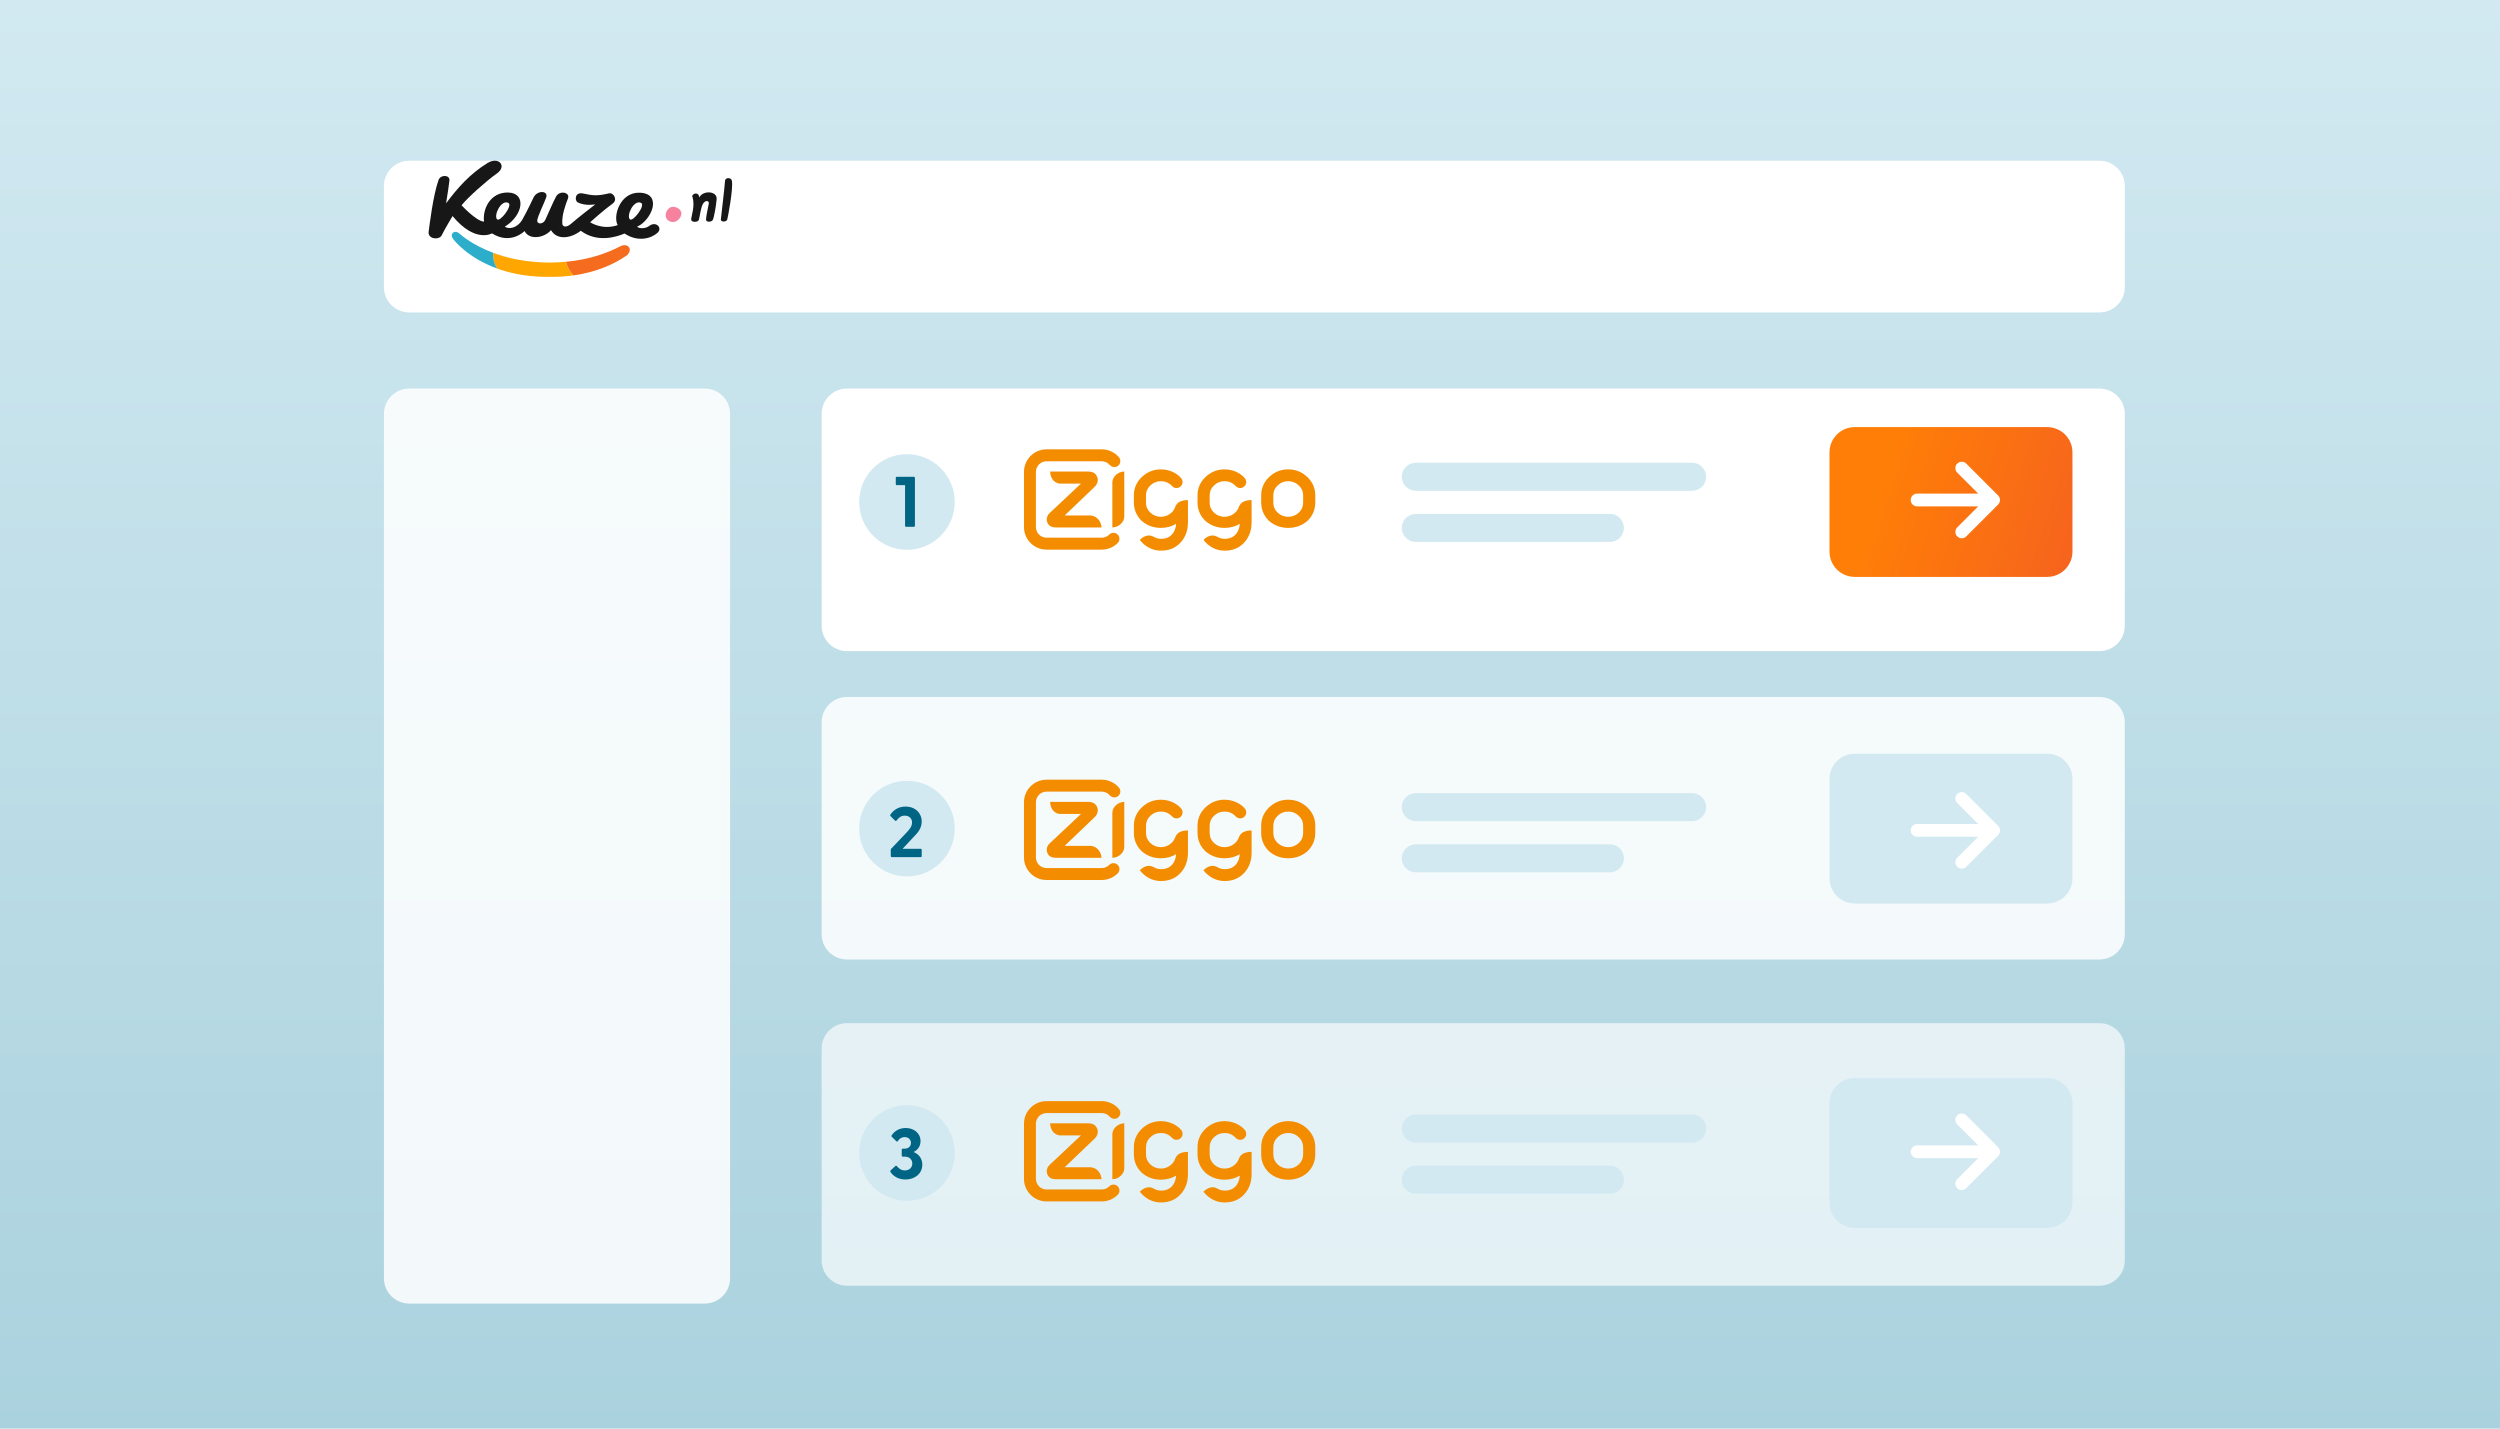<svg width="280" height="160" viewBox="0 0 280 160" fill="none" xmlns="http://www.w3.org/2000/svg">
<rect width="280" height="160" fill="url(#paint0_linear_375_471)"/>
<g filter="url(#filter0_d_375_471)">
<path d="M78.935 41.518H45.832C44.268 41.518 43 42.786 43 44.35V141.167C43 142.732 44.268 144 45.832 144H78.935C80.499 144 81.768 142.732 81.768 141.167V44.35C81.768 42.786 80.499 41.518 78.935 41.518Z" fill="white" fill-opacity="0.85"/>
</g>
<g filter="url(#filter1_d_375_471)">
<path d="M235.144 41.518H94.858C93.294 41.518 92.026 42.786 92.026 44.35V68.09C92.026 69.654 93.294 70.922 94.858 70.922H235.144C236.708 70.922 237.977 69.654 237.977 68.09V44.35C237.977 42.786 236.708 41.518 235.144 41.518Z" fill="white"/>
</g>
<path d="M235.144 78.06H94.858C93.294 78.06 92.026 79.328 92.026 80.892V104.632C92.026 106.196 93.294 107.464 94.858 107.464H235.144C236.708 107.464 237.977 106.196 237.977 104.632V80.892C237.977 79.328 236.708 78.06 235.144 78.06Z" fill="white" fill-opacity="0.85"/>
<path d="M235.144 114.596H94.858C93.294 114.596 92.026 115.864 92.026 117.428V141.168C92.026 142.732 93.294 144 94.858 144H235.144C236.708 144 237.977 142.732 237.977 141.168V117.428C237.977 115.864 236.708 114.596 235.144 114.596Z" fill="white" fill-opacity="0.65"/>
<g filter="url(#filter2_d_375_471)">
<path d="M235.144 16H45.832C44.268 16 43 17.268 43 18.832V30.161C43 31.725 44.268 32.993 45.832 32.993H235.144C236.709 32.993 237.977 31.725 237.977 30.161V18.832C237.977 17.268 236.709 16 235.144 16Z" fill="white"/>
</g>
<path d="M229.283 47.834H207.735C206.171 47.834 204.903 49.102 204.903 50.667V61.78C204.903 63.345 206.171 64.613 207.735 64.613H229.283C230.847 64.613 232.115 63.345 232.115 61.78V50.667C232.115 49.102 230.847 47.834 229.283 47.834Z" fill="url(#paint1_linear_375_471)"/>
<path d="M101.58 61.576C104.536 61.576 106.933 59.18 106.933 56.224C106.933 53.267 104.536 50.871 101.58 50.871C98.624 50.871 96.227 53.267 96.227 56.224C96.227 59.18 98.624 61.576 101.58 61.576Z" fill="#D2E9F1"/>
<path d="M189.52 51.828H158.569C157.703 51.828 157 52.531 157 53.397C157 54.264 157.703 54.966 158.569 54.966H189.52C190.386 54.966 191.089 54.264 191.089 53.397C191.089 52.531 190.386 51.828 189.52 51.828Z" fill="#D2E9F1"/>
<path d="M180.309 57.56H158.569C157.703 57.56 157 58.263 157 59.13C157 59.996 157.703 60.699 158.569 60.699H180.309C181.176 60.699 181.878 59.996 181.878 59.13C181.878 58.263 181.176 57.56 180.309 57.56Z" fill="#D2E9F1"/>
<path d="M229.283 84.415H207.735C206.171 84.415 204.903 85.683 204.903 87.247V98.361C204.903 99.925 206.171 101.193 207.735 101.193H229.283C230.847 101.193 232.115 99.925 232.115 98.361V87.247C232.115 85.683 230.847 84.415 229.283 84.415Z" fill="#D2E9F1"/>
<path d="M101.58 98.157C104.536 98.157 106.933 95.761 106.933 92.805C106.933 89.848 104.536 87.452 101.58 87.452C98.624 87.452 96.227 89.848 96.227 92.805C96.227 95.761 98.624 98.157 101.58 98.157Z" fill="#D2E9F1"/>
<path d="M229.283 120.748H207.735C206.171 120.748 204.903 122.016 204.903 123.58V134.693C204.903 136.258 206.171 137.526 207.735 137.526H229.283C230.847 137.526 232.115 136.258 232.115 134.693V123.58C232.115 122.016 230.847 120.748 229.283 120.748Z" fill="#D2E9F1"/>
<path d="M101.58 134.49C104.536 134.49 106.933 132.093 106.933 129.137C106.933 126.18 104.536 123.784 101.58 123.784C98.624 123.784 96.227 126.18 96.227 129.137C96.227 132.093 98.624 134.49 101.58 134.49Z" fill="#D2E9F1"/>
<path d="M189.52 88.828H158.569C157.703 88.828 157 89.531 157 90.397C157 91.264 157.703 91.966 158.569 91.966H189.52C190.386 91.966 191.089 91.264 191.089 90.397C191.089 89.531 190.386 88.828 189.52 88.828Z" fill="#D2E9F1"/>
<path d="M189.52 124.828H158.569C157.703 124.828 157 125.531 157 126.397C157 127.264 157.703 127.966 158.569 127.966H189.52C190.386 127.966 191.089 127.264 191.089 126.397C191.089 125.531 190.386 124.828 189.52 124.828Z" fill="#D2E9F1"/>
<path d="M180.309 94.561H158.569C157.703 94.561 157 95.263 157 96.13C157 96.996 157.703 97.699 158.569 97.699H180.309C181.176 97.699 181.878 96.996 181.878 96.13C181.878 95.263 181.176 94.561 180.309 94.561Z" fill="#D2E9F1"/>
<path d="M180.309 130.561H158.569C157.703 130.561 157 131.263 157 132.13C157 132.996 157.703 133.699 158.569 133.699H180.309C181.176 133.699 181.878 132.996 181.878 132.13C181.878 131.263 181.176 130.561 180.309 130.561Z" fill="#D2E9F1"/>
<path d="M99.887 96C99.815 96 99.767 95.952 99.767 95.88V95.192C99.767 95.136 99.783 95.088 99.823 95.04L101.503 93.28C101.743 93.016 102.151 92.624 102.151 92.112C102.151 91.664 101.831 91.352 101.335 91.352C100.871 91.352 100.615 91.624 100.415 91.896C100.351 91.968 100.295 91.96 100.231 91.896L99.743 91.408C99.687 91.352 99.687 91.288 99.727 91.232C100.039 90.776 100.567 90.336 101.423 90.336C102.503 90.336 103.231 91.056 103.231 92.016C103.231 92.816 102.719 93.32 102.479 93.576L101.087 95.064H103.111C103.183 95.064 103.231 95.112 103.231 95.184V95.88C103.231 95.952 103.183 96 103.111 96H99.887Z" fill="#006484"/>
<path d="M101.487 59C101.415 59 101.367 58.952 101.367 58.88V54.336H100.447C100.375 54.336 100.327 54.288 100.327 54.216V53.52C100.327 53.448 100.375 53.4 100.447 53.4H102.351C102.423 53.4 102.471 53.448 102.471 53.52V58.88C102.471 58.952 102.423 59 102.351 59H101.487Z" fill="#006484"/>
<path d="M101.418 132.104C100.61 132.104 100.042 131.728 99.73 131.256C99.69 131.184 99.706 131.12 99.754 131.08L100.282 130.6C100.33 130.552 100.402 130.552 100.458 130.616C100.666 130.872 100.938 131.088 101.346 131.088C101.882 131.088 102.178 130.728 102.178 130.312C102.178 129.928 101.914 129.544 101.338 129.544H101.122C101.042 129.544 100.994 129.496 100.994 129.416V128.768C100.994 128.688 101.042 128.648 101.122 128.648H101.33C101.818 128.648 102.026 128.32 102.026 128C102.026 127.616 101.722 127.352 101.322 127.352C100.986 127.352 100.722 127.528 100.562 127.8C100.514 127.88 100.45 127.872 100.386 127.816L99.89 127.328C99.842 127.288 99.818 127.224 99.866 127.16C100.162 126.696 100.714 126.336 101.442 126.336C102.33 126.336 103.098 126.888 103.098 127.808C103.098 128.44 102.722 128.84 102.314 129.024C102.826 129.224 103.298 129.68 103.298 130.44C103.298 131.44 102.474 132.104 101.418 132.104Z" fill="#006484"/>
<g clip-path="url(#clip0_375_471)">
<path d="M81.973 20.251C81.903 19.851 81.23 19.851 81.202 20.251C81.129 21.294 80.826 23.661 80.736 24.581C80.706 24.888 81.364 24.888 81.454 24.581C81.505 24.406 82.137 21.182 81.973 20.251Z" fill="#171717"/>
<path d="M79.458 21.548C79.458 21.548 78.669 21.47 78.314 22.114C78.265 21.383 77.435 21.705 77.547 22.04C77.882 23.032 77.412 24.229 77.412 24.58C77.412 24.93 78.175 24.93 78.274 24.614C78.372 24.299 78.49 23.178 78.759 22.784C79.029 22.39 79.433 22.478 79.388 22.784C79.343 23.091 79.074 24.229 79.074 24.58C79.074 24.93 79.703 24.886 79.837 24.624C79.972 24.361 80.197 23.091 80.262 22.332C80.328 21.573 79.458 21.548 79.458 21.548Z" fill="#171717"/>
<path d="M75.369 23.161C74.915 23.161 74.553 23.67 74.553 24.113C74.553 24.556 74.933 24.869 75.387 24.869C75.841 24.869 76.318 24.36 76.318 23.917C76.318 23.475 75.823 23.161 75.369 23.161Z" fill="#F6829F"/>
<path d="M72.738 25.29C72.26 25.656 71.6 25.61 71.35 25.394C72.967 24.684 74.239 21.708 71.693 21.584C69.435 21.471 68.618 24.235 69.183 25.215C67.413 25.814 66.099 24.889 66.099 24.889C66.099 24.889 67.676 23.473 68.647 22.779C69.194 22.361 68.716 21.535 68.204 21.657C66.826 21.98 66.403 21.901 65.235 21.66C64.382 21.514 64.328 22.478 64.721 22.674C65.583 23.108 66.678 22.886 66.678 22.886C66.678 22.886 64.73 24.384 63.959 25.062C63.383 25.568 63.008 25.363 62.981 25.072C62.898 24.174 63.327 22.931 63.623 22.199C63.847 21.542 62.679 21.28 62.275 22.021C61.947 22.623 61.318 24.11 61.069 24.633C60.821 25.157 60.074 25.155 60.181 24.621C60.289 24.087 60.914 22.815 61.162 22.146C61.468 21.323 60.165 21.28 59.761 22.112C59.613 22.418 59.105 23.516 58.519 24.564C57.958 25.567 56.971 25.713 56.536 25.385C58.622 24.115 58.98 21.604 56.906 21.562C54.914 21.521 54.027 23.415 54.211 24.823C53.371 24.808 51.695 22.991 51.695 22.991C52.382 22.128 54.483 20.25 55.657 19.424C56.816 18.607 55.864 17.487 54.603 18.26C52.64 19.46 51.24 21.057 49.961 22.773C50.197 21.372 50.259 20.803 50.334 20.224C50.417 19.569 49.339 19.525 49.113 20.167C48.503 21.898 48.119 25.13 48.007 25.958C47.895 26.786 49.198 26.926 49.477 26.344C49.779 25.711 50.687 24.198 50.687 24.198C53.233 27.27 55.101 26.137 55.101 26.137C57.219 27.471 58.751 25.874 58.751 25.874C59.261 26.922 60.956 26.668 61.711 25.776C62.362 26.907 63.896 26.737 65.046 25.847C66.848 27.182 68.918 26.592 69.952 26.154C71.41 27.136 72.897 26.727 73.619 26.096C74.268 25.526 73.459 24.738 72.738 25.29ZM55.672 24.562C55.268 24.124 56.121 22.329 56.93 22.723C57.477 22.989 55.992 24.908 55.672 24.562ZM70.54 24.562C70.135 24.124 70.989 22.329 71.797 22.723C72.345 22.989 70.859 24.908 70.54 24.562Z" fill="#171717"/>
<path d="M64.216 30.848C66.867 30.48 68.801 29.549 70.092 28.682C70.115 28.668 70.136 28.653 70.157 28.638L70.169 28.63C70.169 28.63 70.171 28.629 70.173 28.626C70.505 28.375 70.635 27.981 70.461 27.71C70.28 27.427 69.836 27.379 69.451 27.593C68.111 28.298 66.101 29.07 63.379 29.32C63.526 29.899 63.809 30.423 64.216 30.848Z" fill="#F66C1E"/>
<path d="M55.677 30.074C55.361 29.526 55.173 28.92 55.244 28.319C56.696 28.861 58.565 29.311 60.866 29.39L60.952 29.393C61.103 29.398 61.252 29.404 61.392 29.405C61.533 29.406 61.682 29.403 61.832 29.4L61.919 29.398C62.426 29.389 62.913 29.361 63.379 29.319C63.525 29.896 63.808 30.423 64.219 30.847C63.474 30.95 62.672 31.009 61.811 31.01C61.702 31.01 61.672 31.01 61.547 31.009C61.505 31.009 61.451 31.008 61.379 31.008C61.307 31.007 61.254 31.006 61.211 31.006L61.211 31.006C61.086 31.005 61.056 31.005 60.947 31.003C58.845 30.968 57.098 30.591 55.677 30.074Z" fill="#FFA600"/>
<path d="M55.244 28.319C55.173 28.92 55.361 29.525 55.677 30.074C52.403 28.883 50.863 26.945 50.715 26.712C50.333 26.101 50.989 25.741 51.407 26.121C51.416 26.129 51.429 26.14 51.445 26.154C51.716 26.388 52.965 27.468 55.244 28.319Z" fill="#2CAECB"/>
</g>
<g clip-path="url(#clip1_375_471)">
<path d="M223.791 56.505C224.07 56.225 224.07 55.772 223.791 55.493L220.219 51.922C219.94 51.643 219.487 51.643 219.208 51.922C218.929 52.201 218.929 52.654 219.208 52.933L221.563 55.286H214.714C214.319 55.286 214 55.605 214 56C214 56.395 214.319 56.714 214.714 56.714H221.561L219.21 59.067C218.931 59.346 218.931 59.799 219.21 60.078C219.489 60.357 219.942 60.357 220.221 60.078L223.793 56.507L223.791 56.505Z" fill="white"/>
</g>
<g clip-path="url(#clip2_375_471)">
<path d="M223.791 93.504C224.07 93.225 224.07 92.772 223.791 92.493L220.219 88.922C219.94 88.643 219.487 88.643 219.208 88.922C218.929 89.201 218.929 89.654 219.208 89.933L221.563 92.286H214.714C214.319 92.286 214 92.605 214 93C214 93.395 214.319 93.714 214.714 93.714H221.561L219.21 96.067C218.931 96.346 218.931 96.799 219.21 97.078C219.489 97.357 219.942 97.357 220.221 97.078L223.793 93.507L223.791 93.504Z" fill="white"/>
</g>
<g clip-path="url(#clip3_375_471)">
<path d="M223.791 129.504C224.07 129.225 224.07 128.772 223.791 128.493L220.219 124.922C219.94 124.643 219.487 124.643 219.208 124.922C218.929 125.201 218.929 125.654 219.208 125.933L221.563 128.286H214.714C214.319 128.286 214 128.605 214 129C214 129.395 214.319 129.714 214.714 129.714H221.561L219.21 132.067C218.931 132.346 218.931 132.799 219.21 133.078C219.489 133.357 219.942 133.357 220.221 133.078L223.793 129.507L223.791 129.504Z" fill="white"/>
</g>
<path d="M125.184 59.869C125.309 59.994 125.38 60.165 125.38 60.342C125.38 60.546 125.288 60.711 125.184 60.815C124.985 61.014 124.714 61.221 124.359 61.368C124.053 61.495 123.724 61.56 123.392 61.56H117.213C116.515 61.56 115.883 61.277 115.426 60.819C114.968 60.362 114.686 59.73 114.686 59.032V52.853C114.686 52.155 114.968 51.523 115.426 51.066C115.883 50.608 116.515 50.326 117.213 50.326H123.392C123.724 50.325 124.053 50.391 124.359 50.517C124.768 50.687 125.029 50.895 125.281 51.168C125.382 51.276 125.477 51.436 125.477 51.641C125.477 51.812 125.412 51.983 125.281 52.114C125.156 52.239 124.986 52.309 124.808 52.309C124.631 52.309 124.461 52.239 124.335 52.114C124.157 51.935 124.059 51.843 123.855 51.757C123.709 51.695 123.551 51.663 123.392 51.663H117.213C116.885 51.663 116.587 51.797 116.372 52.012C116.157 52.228 116.023 52.525 116.023 52.853V59.032C116.023 59.361 116.157 59.658 116.372 59.873C116.587 60.089 116.885 60.222 117.213 60.222H123.392C123.556 60.222 123.713 60.189 123.855 60.129C123.998 60.068 124.128 59.98 124.238 59.869C124.363 59.744 124.534 59.674 124.711 59.673C124.888 59.673 125.058 59.744 125.184 59.869V59.869ZM123.373 59.073C123.348 58.585 123.019 57.834 122.19 57.735H119.243L122.639 54.485C122.782 54.348 123.104 53.884 122.875 53.385C122.691 52.983 122.383 52.812 121.844 52.812H117.614C117.631 53.373 117.911 54.044 118.655 54.163H121.072L117.5 57.521C117.355 57.66 117.116 58.087 117.305 58.522C117.474 58.913 117.761 59.073 118.292 59.073H123.373ZM133.05 56.01V58.501C133.05 59.423 132.768 60.224 132.128 60.863C131.554 61.438 130.827 61.675 130.03 61.675C128.467 61.675 127.661 60.467 127.661 60.467C128.082 60.046 128.666 59.791 129.239 60.134C129.335 60.191 129.624 60.349 130.037 60.349C131.484 60.349 131.719 59.056 131.719 58.671C131.218 58.974 130.652 59.125 130.023 59.125H130.022C129.205 59.125 128.488 58.866 127.891 58.356L127.883 58.349C127.298 57.788 126.998 57.096 126.993 56.291C126.989 56.125 126.989 55.596 126.993 55.473C126.995 54.681 127.295 53.991 127.883 53.428C128.478 52.858 129.198 52.57 130.022 52.569H130.023C131.12 52.569 131.924 53.112 132.297 53.563C132.391 53.678 132.446 53.827 132.446 53.987C132.446 54.173 132.371 54.341 132.249 54.463C132.123 54.589 131.952 54.66 131.773 54.66C131.589 54.66 131.413 54.583 131.301 54.467C130.884 54.032 130.487 53.895 130.023 53.895C129.559 53.895 129.173 54.05 128.841 54.368C128.512 54.678 128.357 55.031 128.352 55.48C128.345 55.677 128.345 56.094 128.352 56.283C128.356 56.743 128.51 57.101 128.838 57.415C129.181 57.728 129.569 57.881 130.023 57.881C130.477 57.881 130.865 57.728 131.21 57.413C131.39 57.24 131.518 57.053 131.597 56.843C131.66 56.675 131.793 56.323 132.24 56.144C132.617 55.994 133.05 56.01 133.05 56.01V56.01ZM139.37 56.144C138.923 56.323 138.79 56.675 138.727 56.843C138.648 57.053 138.52 57.24 138.34 57.413C137.995 57.728 137.607 57.881 137.153 57.881C136.699 57.881 136.311 57.728 135.968 57.415C135.64 57.101 135.485 56.743 135.482 56.283C135.475 56.094 135.475 55.677 135.482 55.48C135.487 55.031 135.642 54.678 135.971 54.368C136.302 54.05 136.689 53.895 137.153 53.895C137.616 53.895 138.014 54.032 138.431 54.467C138.543 54.583 138.719 54.66 138.903 54.66C139.089 54.66 139.258 54.585 139.379 54.463C139.506 54.337 139.577 54.166 139.576 53.987C139.576 53.827 139.521 53.678 139.427 53.563C139.054 53.112 138.249 52.569 137.153 52.569H137.152C136.327 52.569 135.608 52.858 135.013 53.428C134.424 53.991 134.125 54.681 134.123 55.472C134.119 55.596 134.119 56.125 134.123 56.29C134.128 57.096 134.428 57.788 135.013 58.349L135.021 58.356C135.618 58.866 136.335 59.125 137.152 59.125H137.153C137.782 59.125 138.347 58.974 138.849 58.671C138.849 59.056 138.613 60.349 137.166 60.349C136.753 60.349 136.464 60.191 136.368 60.134C135.796 59.791 135.211 60.046 134.791 60.466C134.791 60.466 135.596 61.675 137.16 61.675C137.957 61.675 138.683 61.438 139.258 60.863C139.898 60.224 140.179 59.423 140.179 58.501V56.01C140.179 56.01 139.747 55.994 139.37 56.144V56.144ZM147.311 55.478C147.31 54.681 147.01 53.992 146.422 53.428C145.827 52.858 145.107 52.57 144.282 52.569H144.281C143.457 52.57 142.737 52.858 142.142 53.428C141.553 53.991 141.254 54.681 141.252 55.473C141.248 55.596 141.248 56.125 141.252 56.29C141.257 57.096 141.557 57.788 142.142 58.349L142.15 58.356C142.746 58.866 143.464 59.125 144.281 59.125H144.282C145.099 59.125 145.817 58.866 146.414 58.356L146.422 58.349C147.007 57.788 147.306 57.096 147.311 56.294C147.315 56.125 147.315 55.596 147.311 55.478V55.478ZM144.282 57.881C143.828 57.881 143.44 57.728 143.097 57.415C142.769 57.101 142.615 56.743 142.611 56.283C142.604 56.094 142.604 55.677 142.611 55.48C142.616 55.031 142.771 54.678 143.1 54.368C143.432 54.05 143.818 53.895 144.282 53.895C144.746 53.895 145.132 54.05 145.465 54.37C145.793 54.678 145.948 55.032 145.953 55.485C145.959 55.668 145.962 56.084 145.953 56.288C145.949 56.743 145.794 57.101 145.469 57.413C145.124 57.728 144.736 57.881 144.282 57.881ZM125.92 52.812C125.219 52.813 124.583 53.402 124.583 54.033V59.073C125.284 59.071 125.92 58.483 125.92 57.853V52.812Z" fill="#F48C00"/>
<path d="M125.184 96.869C125.309 96.994 125.38 97.165 125.38 97.342C125.38 97.546 125.288 97.711 125.184 97.815C124.985 98.014 124.714 98.221 124.359 98.368C124.053 98.495 123.724 98.56 123.392 98.56H117.213C116.515 98.56 115.883 98.277 115.426 97.82C114.968 97.362 114.686 96.731 114.686 96.032V89.853C114.686 89.155 114.968 88.523 115.426 88.066C115.883 87.609 116.515 87.326 117.213 87.326H123.392C123.724 87.325 124.053 87.391 124.359 87.517C124.768 87.687 125.029 87.895 125.281 88.168C125.382 88.276 125.477 88.436 125.477 88.641C125.477 88.812 125.412 88.983 125.281 89.114C125.156 89.239 124.986 89.309 124.808 89.309C124.631 89.309 124.461 89.239 124.335 89.114C124.157 88.935 124.059 88.844 123.855 88.757C123.709 88.695 123.551 88.663 123.392 88.663H117.213C116.885 88.663 116.587 88.797 116.372 89.012C116.157 89.228 116.023 89.525 116.023 89.853V96.032C116.023 96.361 116.157 96.658 116.372 96.873C116.587 97.089 116.885 97.222 117.213 97.222H123.392C123.556 97.222 123.713 97.189 123.855 97.129C123.998 97.067 124.128 96.98 124.238 96.869C124.363 96.744 124.534 96.674 124.711 96.673C124.888 96.673 125.058 96.744 125.184 96.869V96.869ZM123.373 96.073C123.348 95.585 123.019 94.834 122.19 94.735H119.243L122.639 91.485C122.782 91.348 123.104 90.884 122.875 90.385C122.691 89.983 122.383 89.812 121.844 89.812H117.614C117.631 90.374 117.911 91.044 118.655 91.163H121.072L117.5 94.521C117.355 94.66 117.116 95.088 117.305 95.522C117.474 95.913 117.761 96.073 118.292 96.073H123.373ZM133.05 93.01V95.501C133.05 96.423 132.768 97.224 132.128 97.863C131.554 98.438 130.827 98.675 130.03 98.675C128.467 98.675 127.661 97.467 127.661 97.467C128.082 97.046 128.666 96.791 129.239 97.134C129.335 97.191 129.624 97.349 130.037 97.349C131.484 97.349 131.719 96.056 131.719 95.671C131.218 95.974 130.652 96.125 130.023 96.125H130.022C129.205 96.125 128.488 95.866 127.891 95.356L127.883 95.349C127.298 94.788 126.998 94.096 126.993 93.291C126.989 93.125 126.989 92.596 126.993 92.473C126.995 91.681 127.295 90.991 127.883 90.427C128.478 89.858 129.198 89.57 130.022 89.569H130.023C131.12 89.569 131.924 90.112 132.297 90.563C132.391 90.678 132.446 90.826 132.446 90.987C132.446 91.173 132.371 91.341 132.249 91.463C132.123 91.589 131.952 91.66 131.773 91.66C131.589 91.66 131.413 91.583 131.301 91.467C130.884 91.032 130.487 90.895 130.023 90.895C129.559 90.895 129.173 91.05 128.841 91.368C128.512 91.678 128.357 92.031 128.352 92.48C128.345 92.677 128.345 93.094 128.352 93.283C128.356 93.743 128.51 94.101 128.838 94.415C129.181 94.728 129.569 94.881 130.023 94.881C130.477 94.881 130.865 94.728 131.21 94.413C131.39 94.24 131.518 94.053 131.597 93.843C131.66 93.674 131.793 93.323 132.24 93.144C132.617 92.994 133.05 93.01 133.05 93.01V93.01ZM139.37 93.144C138.923 93.323 138.79 93.674 138.727 93.843C138.648 94.053 138.52 94.24 138.34 94.413C137.995 94.728 137.607 94.881 137.153 94.881C136.699 94.881 136.311 94.728 135.968 94.415C135.64 94.101 135.485 93.743 135.482 93.283C135.475 93.094 135.475 92.677 135.482 92.48C135.487 92.031 135.642 91.678 135.971 91.368C136.302 91.05 136.689 90.895 137.153 90.895C137.616 90.895 138.014 91.032 138.431 91.467C138.543 91.583 138.719 91.66 138.903 91.66C139.089 91.66 139.258 91.585 139.379 91.463C139.506 91.337 139.577 91.165 139.576 90.987C139.576 90.826 139.521 90.678 139.427 90.563C139.054 90.112 138.249 89.569 137.153 89.569H137.152C136.327 89.569 135.608 89.858 135.013 90.427C134.424 90.991 134.125 91.681 134.123 92.472C134.119 92.596 134.119 93.125 134.123 93.29C134.128 94.096 134.428 94.788 135.013 95.349L135.021 95.356C135.618 95.866 136.335 96.125 137.152 96.125H137.153C137.782 96.125 138.347 95.974 138.849 95.671C138.849 96.056 138.613 97.349 137.166 97.349C136.753 97.349 136.464 97.191 136.368 97.134C135.796 96.791 135.211 97.046 134.791 97.466C134.791 97.466 135.596 98.675 137.16 98.675C137.957 98.675 138.683 98.438 139.258 97.863C139.898 97.224 140.179 96.423 140.179 95.501V93.01C140.179 93.01 139.747 92.994 139.37 93.144V93.144ZM147.311 92.478C147.31 91.681 147.01 90.992 146.422 90.427C145.827 89.858 145.107 89.57 144.282 89.569H144.281C143.457 89.57 142.737 89.858 142.142 90.427C141.553 90.991 141.254 91.681 141.252 92.473C141.248 92.596 141.248 93.125 141.252 93.29C141.257 94.096 141.557 94.788 142.142 95.349L142.15 95.356C142.746 95.866 143.464 96.125 144.281 96.125H144.282C145.099 96.125 145.817 95.866 146.414 95.356L146.422 95.349C147.007 94.788 147.306 94.096 147.311 93.294C147.315 93.125 147.315 92.596 147.311 92.478V92.478ZM144.282 94.881C143.828 94.881 143.44 94.728 143.097 94.415C142.769 94.101 142.615 93.743 142.611 93.283C142.604 93.094 142.604 92.677 142.611 92.48C142.616 92.031 142.771 91.678 143.1 91.368C143.432 91.05 143.818 90.895 144.282 90.895C144.746 90.895 145.132 91.05 145.465 91.37C145.793 91.678 145.948 92.032 145.953 92.485C145.959 92.668 145.962 93.084 145.953 93.288C145.949 93.743 145.794 94.101 145.469 94.413C145.124 94.728 144.736 94.881 144.282 94.881ZM125.92 89.812C125.219 89.814 124.583 90.402 124.583 91.033V96.073C125.284 96.071 125.92 95.484 125.92 94.853V89.812Z" fill="#F48C00"/>
<path d="M125.184 132.869C125.309 132.994 125.38 133.165 125.38 133.342C125.38 133.546 125.288 133.711 125.184 133.815C124.985 134.014 124.714 134.221 124.359 134.368C124.053 134.495 123.724 134.56 123.392 134.56H117.213C116.515 134.56 115.883 134.277 115.426 133.819C114.968 133.362 114.686 132.73 114.686 132.032V125.853C114.686 125.155 114.968 124.523 115.426 124.066C115.883 123.609 116.515 123.326 117.213 123.326H123.392C123.724 123.325 124.053 123.39 124.359 123.517C124.768 123.687 125.029 123.895 125.281 124.168C125.382 124.276 125.477 124.436 125.477 124.641C125.477 124.812 125.412 124.983 125.281 125.114C125.156 125.239 124.986 125.31 124.808 125.309C124.631 125.309 124.461 125.239 124.335 125.114C124.157 124.935 124.059 124.844 123.855 124.757C123.709 124.695 123.551 124.663 123.392 124.663H117.213C116.885 124.663 116.587 124.797 116.372 125.012C116.157 125.228 116.023 125.525 116.023 125.853V132.032C116.023 132.361 116.157 132.658 116.372 132.873C116.587 133.089 116.885 133.222 117.213 133.222H123.392C123.556 133.222 123.713 133.189 123.855 133.128C123.998 133.068 124.128 132.98 124.238 132.869C124.363 132.744 124.534 132.674 124.711 132.673C124.888 132.673 125.058 132.744 125.184 132.869V132.869ZM123.373 132.073C123.348 131.585 123.019 130.834 122.19 130.735H119.243L122.639 127.485C122.782 127.348 123.104 126.884 122.875 126.385C122.691 125.983 122.383 125.812 121.844 125.812H117.614C117.631 126.374 117.911 127.044 118.655 127.164H121.072L117.5 130.521C117.355 130.66 117.116 131.088 117.305 131.522C117.474 131.913 117.761 132.073 118.292 132.073H123.373ZM133.05 129.01V131.501C133.05 132.423 132.768 133.224 132.128 133.863C131.554 134.438 130.827 134.675 130.03 134.675C128.467 134.675 127.661 133.467 127.661 133.467C128.082 133.046 128.666 132.791 129.239 133.134C129.335 133.191 129.624 133.349 130.037 133.349C131.484 133.349 131.719 132.056 131.719 131.671C131.218 131.974 130.652 132.125 130.023 132.125H130.022C129.205 132.125 128.488 131.866 127.891 131.356L127.883 131.349C127.298 130.788 126.998 130.096 126.993 129.291C126.989 129.125 126.989 128.596 126.993 128.473C126.995 127.681 127.295 126.991 127.883 126.428C128.478 125.858 129.198 125.57 130.022 125.569H130.023C131.12 125.569 131.924 126.112 132.297 126.563C132.391 126.678 132.446 126.826 132.446 126.987C132.446 127.173 132.371 127.341 132.249 127.463C132.123 127.589 131.952 127.66 131.773 127.66C131.589 127.66 131.413 127.583 131.301 127.467C130.884 127.032 130.487 126.895 130.023 126.895C129.559 126.895 129.173 127.05 128.841 127.368C128.512 127.679 128.357 128.031 128.352 128.48C128.345 128.677 128.345 129.094 128.352 129.283C128.356 129.743 128.51 130.101 128.838 130.415C129.181 130.728 129.569 130.881 130.023 130.881C130.477 130.881 130.865 130.728 131.21 130.413C131.39 130.24 131.518 130.053 131.597 129.843C131.66 129.675 131.793 129.323 132.24 129.144C132.617 128.994 133.05 129.01 133.05 129.01V129.01ZM139.37 129.144C138.923 129.323 138.79 129.675 138.727 129.843C138.648 130.053 138.52 130.24 138.34 130.413C137.995 130.728 137.607 130.881 137.153 130.881C136.699 130.881 136.311 130.728 135.968 130.415C135.64 130.101 135.485 129.743 135.482 129.283C135.475 129.094 135.475 128.677 135.482 128.48C135.487 128.031 135.642 127.679 135.971 127.368C136.302 127.05 136.689 126.895 137.153 126.895C137.616 126.895 138.014 127.032 138.431 127.467C138.543 127.583 138.719 127.66 138.903 127.66C139.089 127.66 139.258 127.585 139.379 127.463C139.506 127.337 139.577 127.166 139.576 126.987C139.576 126.826 139.521 126.678 139.427 126.563C139.054 126.112 138.249 125.569 137.153 125.569H137.152C136.327 125.569 135.608 125.858 135.013 126.428C134.424 126.991 134.125 127.681 134.123 128.472C134.119 128.596 134.119 129.125 134.123 129.29C134.128 130.095 134.428 130.788 135.013 131.349L135.021 131.356C135.618 131.866 136.335 132.125 137.152 132.125H137.153C137.782 132.125 138.347 131.974 138.849 131.671C138.849 132.056 138.613 133.349 137.166 133.349C136.753 133.349 136.464 133.191 136.368 133.134C135.796 132.791 135.211 133.046 134.791 133.466C134.791 133.466 135.596 134.675 137.16 134.675C137.957 134.675 138.683 134.438 139.258 133.863C139.898 133.224 140.179 132.423 140.179 131.501V129.01C140.179 129.01 139.747 128.994 139.37 129.144V129.144ZM147.311 128.478C147.31 127.681 147.01 126.992 146.422 126.428C145.827 125.858 145.107 125.57 144.282 125.569H144.281C143.457 125.57 142.737 125.858 142.142 126.428C141.553 126.991 141.254 127.681 141.252 128.473C141.248 128.596 141.248 129.125 141.252 129.29C141.257 130.095 141.557 130.788 142.142 131.349L142.15 131.356C142.746 131.866 143.464 132.125 144.281 132.125H144.282C145.099 132.125 145.817 131.866 146.414 131.356L146.422 131.349C147.007 130.788 147.306 130.095 147.311 129.294C147.315 129.125 147.315 128.596 147.311 128.478V128.478ZM144.282 130.881C143.828 130.881 143.44 130.728 143.097 130.415C142.769 130.101 142.615 129.743 142.611 129.283C142.604 129.094 142.604 128.677 142.611 128.48C142.616 128.031 142.771 127.679 143.1 127.368C143.432 127.05 143.818 126.895 144.282 126.895C144.746 126.895 145.132 127.05 145.465 127.37C145.793 127.679 145.948 128.032 145.953 128.485C145.959 128.668 145.962 129.084 145.953 129.288C145.949 129.743 145.794 130.101 145.469 130.413C145.124 130.728 144.736 130.881 144.282 130.881ZM125.92 125.812C125.219 125.814 124.583 126.402 124.583 127.033V132.073C125.284 132.071 125.92 131.484 125.92 130.853V125.812Z" fill="#F48C00"/>
<defs>
<filter id="filter0_d_375_471" x="35" y="35.518" width="54.768" height="118.481" filterUnits="userSpaceOnUse" color-interpolation-filters="sRGB">
<feFlood flood-opacity="0" result="BackgroundImageFix"/>
<feColorMatrix in="SourceAlpha" type="matrix" values="0 0 0 0 0 0 0 0 0 0 0 0 0 0 0 0 0 0 127 0" result="hardAlpha"/>
<feOffset dy="2"/>
<feGaussianBlur stdDeviation="4"/>
<feColorMatrix type="matrix" values="0 0 0 0 0 0 0 0 0 0 0 0 0 0 0 0 0 0 0.05 0"/>
<feBlend mode="normal" in2="BackgroundImageFix" result="effect1_dropShadow_375_471"/>
<feBlend mode="normal" in="SourceGraphic" in2="effect1_dropShadow_375_471" result="shape"/>
</filter>
<filter id="filter1_d_375_471" x="84.026" y="35.518" width="161.951" height="45.404" filterUnits="userSpaceOnUse" color-interpolation-filters="sRGB">
<feFlood flood-opacity="0" result="BackgroundImageFix"/>
<feColorMatrix in="SourceAlpha" type="matrix" values="0 0 0 0 0 0 0 0 0 0 0 0 0 0 0 0 0 0 127 0" result="hardAlpha"/>
<feOffset dy="2"/>
<feGaussianBlur stdDeviation="4"/>
<feColorMatrix type="matrix" values="0 0 0 0 0 0 0 0 0 0 0 0 0 0 0 0 0 0 0.05 0"/>
<feBlend mode="normal" in2="BackgroundImageFix" result="effect1_dropShadow_375_471"/>
<feBlend mode="normal" in="SourceGraphic" in2="effect1_dropShadow_375_471" result="shape"/>
</filter>
<filter id="filter2_d_375_471" x="35" y="10" width="210.977" height="32.993" filterUnits="userSpaceOnUse" color-interpolation-filters="sRGB">
<feFlood flood-opacity="0" result="BackgroundImageFix"/>
<feColorMatrix in="SourceAlpha" type="matrix" values="0 0 0 0 0 0 0 0 0 0 0 0 0 0 0 0 0 0 127 0" result="hardAlpha"/>
<feOffset dy="2"/>
<feGaussianBlur stdDeviation="4"/>
<feColorMatrix type="matrix" values="0 0 0 0 0 0 0 0 0 0 0 0 0 0 0 0 0 0 0.05 0"/>
<feBlend mode="normal" in2="BackgroundImageFix" result="effect1_dropShadow_375_471"/>
<feBlend mode="normal" in="SourceGraphic" in2="effect1_dropShadow_375_471" result="shape"/>
</filter>
<linearGradient id="paint0_linear_375_471" x1="140" y1="0" x2="140" y2="160" gradientUnits="userSpaceOnUse">
<stop stop-color="#D2E9F1"/>
<stop offset="1" stop-color="#AAD2DE"/>
</linearGradient>
<linearGradient id="paint1_linear_375_471" x1="204.903" y1="47.834" x2="234.444" y2="57.476" gradientUnits="userSpaceOnUse">
<stop offset="0.243" stop-color="#FF7E07"/>
<stop offset="1" stop-color="#F6631E"/>
</linearGradient>
<clipPath id="clip0_375_471">
<rect width="34" height="13" fill="white" transform="translate(48 18)"/>
</clipPath>
<clipPath id="clip1_375_471">
<rect width="10" height="10" fill="white" transform="matrix(-1 0 0 -1 224 61)"/>
</clipPath>
<clipPath id="clip2_375_471">
<rect width="10" height="10" fill="white" transform="matrix(-1 0 0 -1 224 98)"/>
</clipPath>
<clipPath id="clip3_375_471">
<rect width="10" height="10" fill="white" transform="matrix(-1 0 0 -1 224 134)"/>
</clipPath>
</defs>
</svg>
